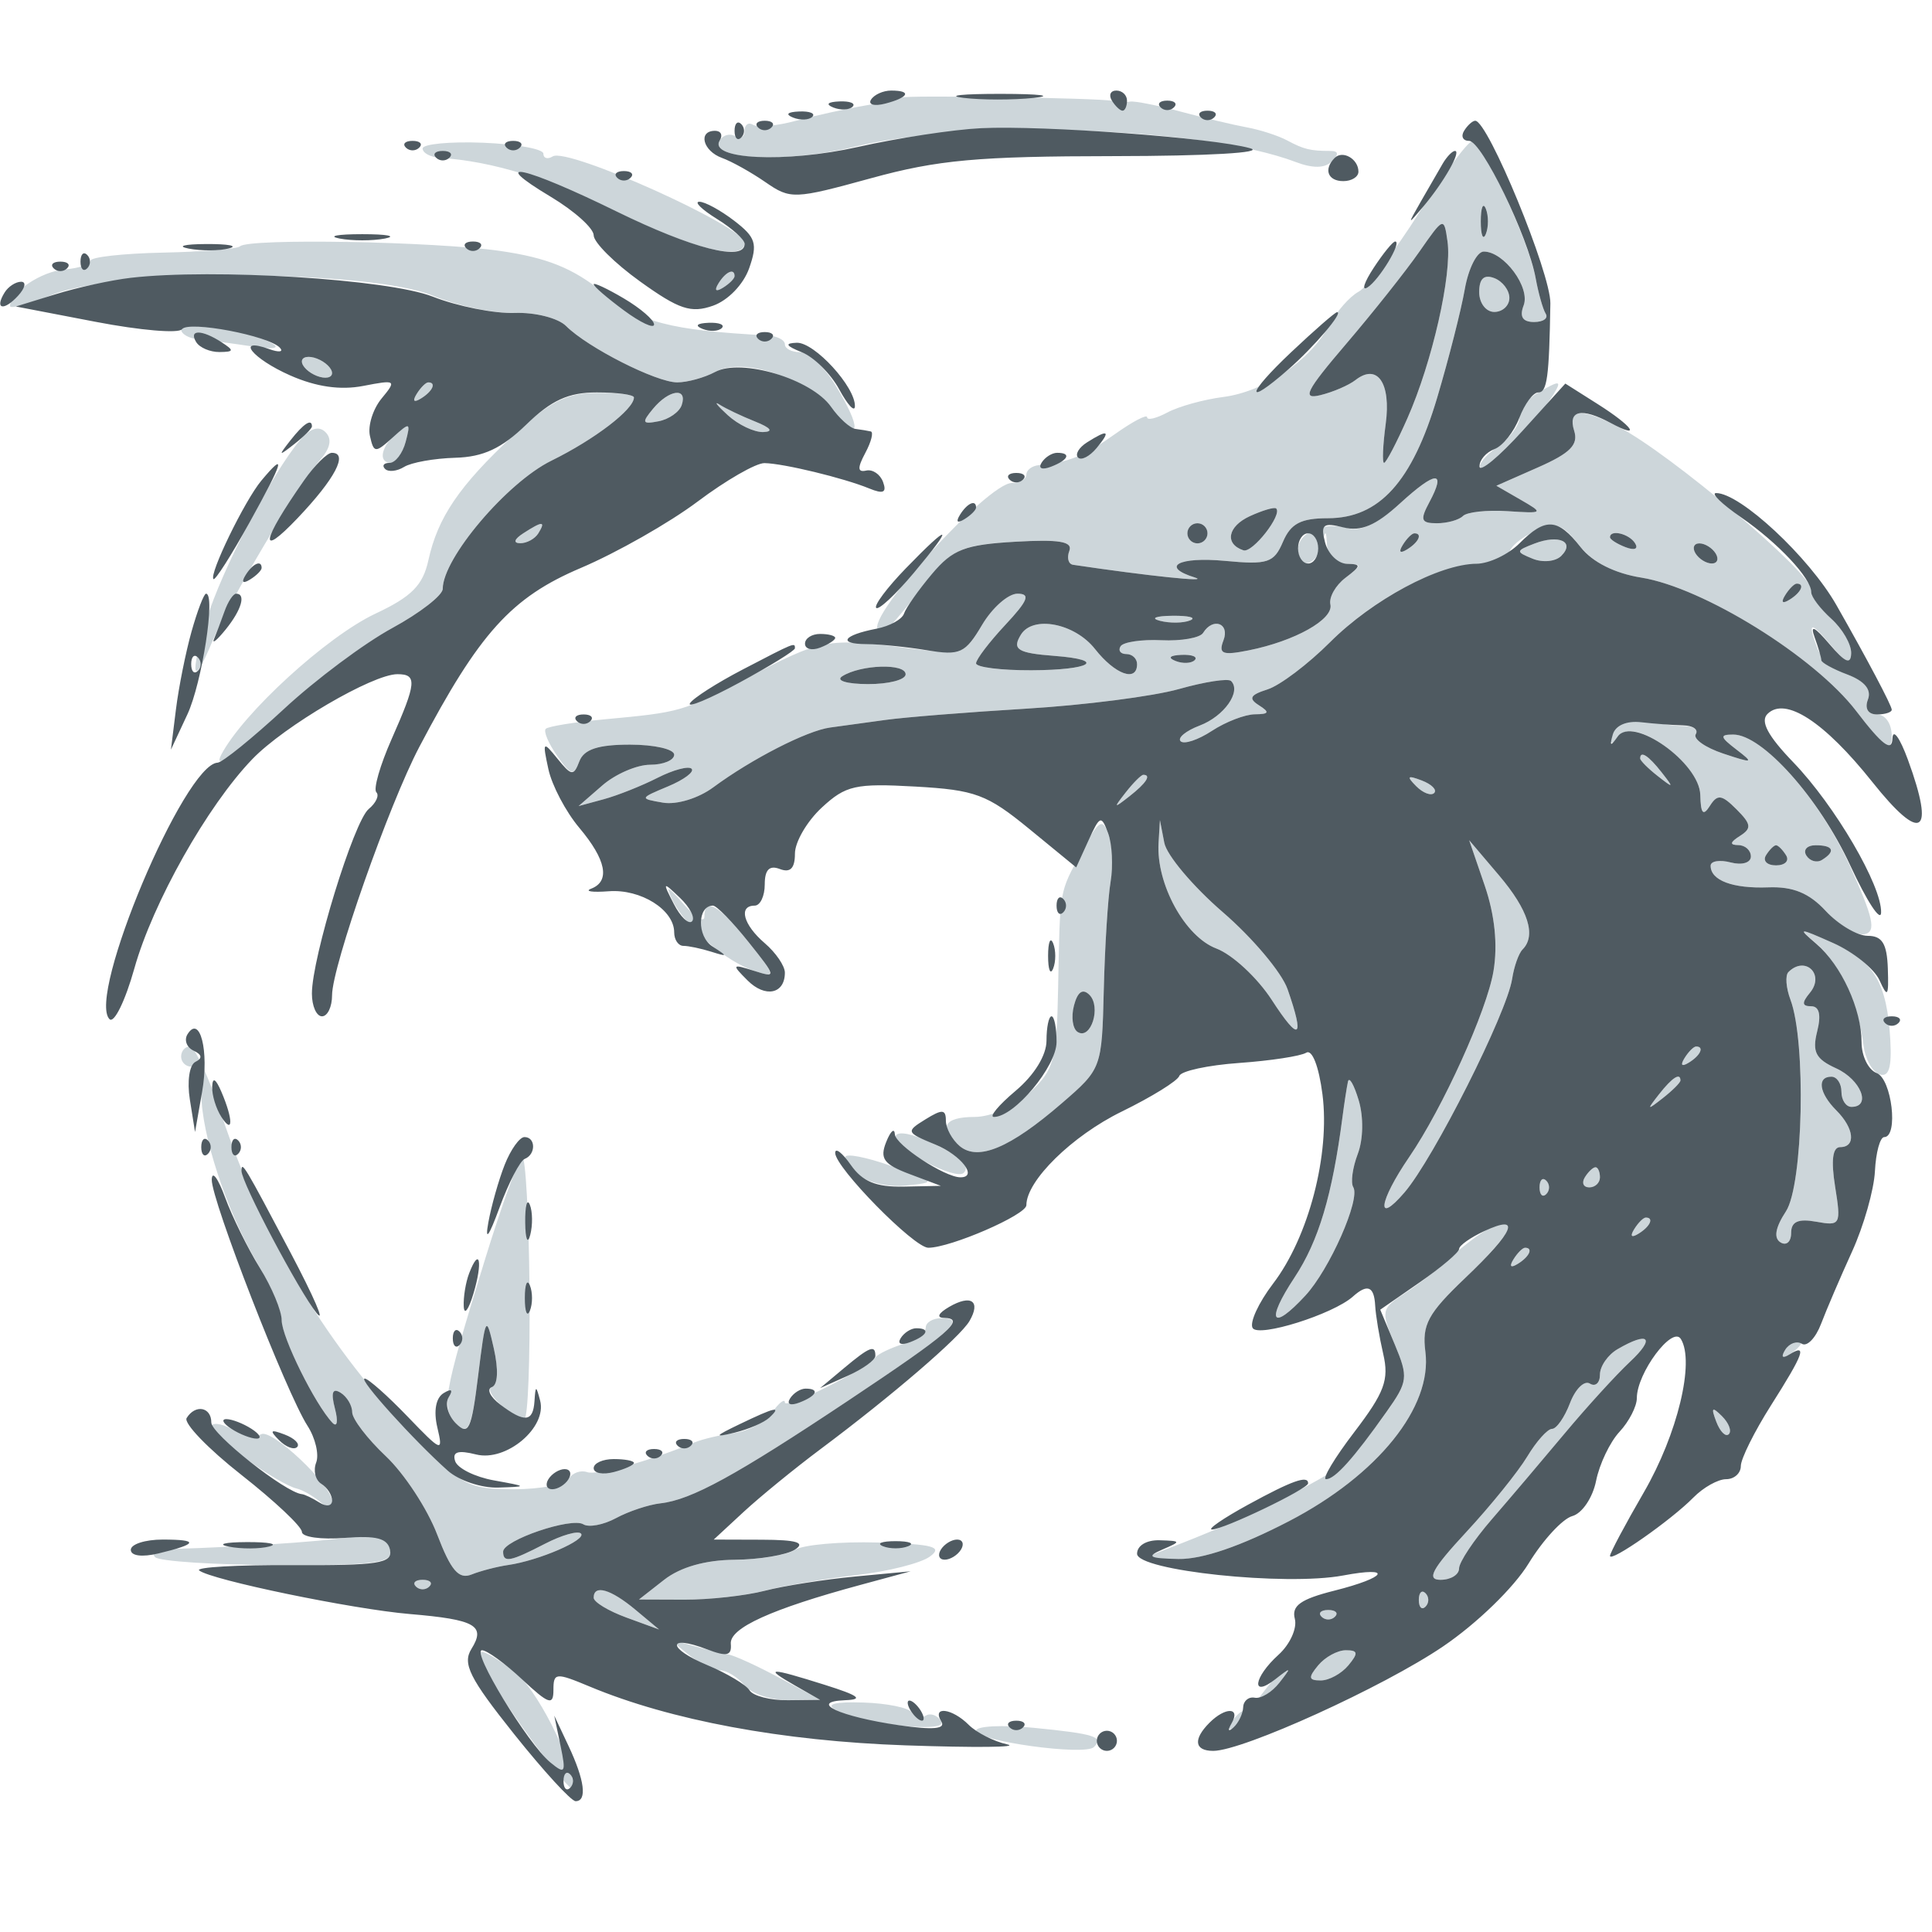 <svg xmlns="http://www.w3.org/2000/svg" width="192" height="192" viewBox="0 0 192 192" version="1.1"><path d="M 89.637 9.697 C 89.528 9.805, 87.878 10.161, 85.970 10.488 C 84.061 10.814, 80.967 11.496, 79.094 12.003 C 77.220 12.510, 75.308 12.690, 74.844 12.403 C 74.380 12.117, 74 12.385, 74 13 C 74 13.615, 73.581 13.859, 73.069 13.543 C 72.557 13.226, 71.870 13.402, 71.541 13.933 C 70.339 15.879, 78.084 16.250, 84.969 14.577 C 96.339 11.813, 119.615 12.622, 128.760 16.099 C 130.474 16.751, 131.670 16.730, 132.363 16.037 C 133.079 15.321, 133.029 15, 132.200 15 C 130.218 15, 129.574 14.842, 127.905 13.949 C 127.027 13.479, 125.227 12.898, 123.905 12.656 C 122.582 12.415, 119.616 11.709, 117.314 11.087 C 115.012 10.466, 112.762 10.020, 112.314 10.097 C 111.866 10.174, 111.050 10.139, 110.500 10.018 C 109.205 9.735, 89.896 9.438, 89.637 9.697 M 42 14.759 C 42 15.206, 42.788 15.624, 43.750 15.688 C 48.983 16.037, 54.335 17.686, 61.452 21.140 C 69.054 24.830, 74 26.006, 74 24.123 C 74 22.535, 56.418 14.624, 54.931 15.542 C 54.419 15.859, 54 15.736, 54 15.270 C 54 14.803, 51.300 14.315, 48 14.184 C 44.700 14.054, 42 14.313, 42 14.759 M 141.050 21.113 C 138.603 24.980, 135.885 28.526, 135.011 28.994 C 134.136 29.462, 132.825 30.958, 132.097 32.318 C 130.211 35.842, 125.655 38.928, 121.565 39.452 C 119.633 39.699, 117.140 40.390, 116.026 40.986 C 114.912 41.582, 114 41.799, 114 41.467 C 114 41.135, 112.552 41.895, 110.782 43.155 C 107.737 45.324, 106.137 45.976, 103.250 46.225 C 102.563 46.285, 102 46.708, 102 47.167 C 102 47.625, 101.347 48, 100.548 48 C 98.162 48, 86.011 61.344, 87.260 62.593 C 87.808 63.141, 88.055 62.894, 92.500 57.338 C 94.738 54.540, 95.704 54.137, 100.890 53.838 C 105.273 53.585, 106.629 53.815, 106.268 54.750 C 106.003 55.437, 106.172 56.057, 106.643 56.128 C 114.103 57.239, 120.371 57.894, 118.750 57.394 C 115.267 56.318, 117.108 55.304, 121.750 55.740 C 125.992 56.139, 126.607 55.936, 127.500 53.843 C 128.274 52.029, 129.282 51.500, 131.962 51.500 C 137.066 51.500, 140.340 47.885, 142.831 39.500 C 143.975 35.650, 145.206 30.813, 145.567 28.750 C 145.927 26.688, 146.778 25, 147.456 25 C 149.465 25, 152.103 28.567, 151.417 30.355 C 150.987 31.476, 151.317 32, 152.452 32 C 153.368 32, 153.890 31.631, 153.611 31.180 C 153.332 30.729, 152.884 29.142, 152.614 27.654 C 151.952 24.004, 147.311 13.990, 146.305 14.042 C 145.862 14.064, 143.498 17.247, 141.050 21.113 M 147.158 22 C 147.158 23.375, 147.385 23.938, 147.662 23.250 C 147.940 22.563, 147.940 21.438, 147.662 20.750 C 147.385 20.063, 147.158 20.625, 147.158 22 M 141.063 25 C 139.723 26.925, 136.450 31.048, 133.790 34.162 C 129.771 38.868, 129.338 39.731, 131.227 39.268 C 132.477 38.962, 134.043 38.287, 134.706 37.769 C 136.883 36.070, 138.255 38.063, 137.709 42.130 C 137.424 44.258, 137.351 46, 137.548 46 C 137.745 46, 138.788 44.007, 139.866 41.571 C 142.335 35.989, 144.314 27.267, 143.853 24 C 143.504 21.529, 143.472 21.540, 141.063 25 M 23.855 24.479 C 23.591 24.742, 20.141 25.024, 16.188 25.105 C 12.235 25.187, 9 25.548, 9 25.908 C 9 26.269, 7.845 26.659, 6.434 26.776 C 4.093 26.970, 1 29.044, 1 30.420 C 1 30.730, 2.912 30.214, 5.250 29.274 C 11.617 26.713, 36.706 26.783, 43 29.379 C 45.475 30.400, 49.147 31.175, 51.161 31.100 C 53.174 31.026, 55.466 31.609, 56.253 32.396 C 58.398 34.540, 65.218 38, 67.301 38 C 68.308 38, 70.024 37.522, 71.115 36.939 C 73.883 35.457, 79.897 37.477, 82.745 40.845 C 85.522 44.129, 85.676 42.622, 83.011 38.250 C 81.921 36.462, 80.348 35, 79.515 35 C 78.682 35, 78 34.646, 78 34.214 C 78 33.782, 77.213 33.386, 76.250 33.335 C 66.516 32.811, 63.657 32.059, 59.885 29.028 C 56.915 26.641, 54.348 25.609, 49.706 24.938 C 43.164 23.992, 24.670 23.663, 23.855 24.479 M 71.405 28.155 C 70.962 28.870, 71.130 29.038, 71.845 28.595 C 72.480 28.203, 73 27.684, 73 27.441 C 73 26.607, 72.117 27.002, 71.405 28.155 M 147 29.031 C 147 30.115, 147.675 31, 148.500 31 C 149.325 31, 150 30.373, 150 29.607 C 150 28.841, 149.325 27.955, 148.500 27.638 C 147.480 27.247, 147 27.692, 147 29.031 M 18 32.740 C 18 33.197, 18.788 33.642, 19.750 33.729 C 20.712 33.815, 23.075 34.125, 25 34.418 C 27.172 34.748, 27.931 34.628, 27 34.103 C 24.718 32.815, 18 31.798, 18 32.740 M 30 35.924 C 30 36.398, 30.675 37.045, 31.500 37.362 C 32.325 37.678, 33 37.549, 33 37.076 C 33 36.602, 32.325 35.955, 31.500 35.638 C 30.675 35.322, 30 35.451, 30 35.924 M 41.405 39.155 C 40.962 39.870, 41.130 40.038, 41.845 39.595 C 42.998 38.883, 43.393 38, 42.559 38 C 42.316 38, 41.797 38.520, 41.405 39.155 M 152.750 39.080 C 151.787 39.641, 151 40.727, 151 41.493 C 151 42.259, 150.015 43.577, 148.810 44.420 C 147.606 45.264, 146.857 46.191, 147.147 46.480 C 147.649 46.982, 152.736 41.877, 154.350 39.250 C 155.265 37.761, 155.054 37.738, 152.750 39.080 M 50.990 43.290 C 45.630 48.293, 43.506 51.419, 42.570 55.684 C 42.024 58.168, 40.910 59.292, 37.321 60.979 C 32.467 63.261, 24.157 70.860, 21.989 75 C 21.169 76.566, 23.141 75.204, 27.268 71.352 C 30.891 67.970, 36.138 63.961, 38.928 62.443 C 41.718 60.924, 44 59.156, 44 58.513 C 44 55.481, 50.385 47.950, 54.792 45.785 C 59.099 43.668, 63 40.681, 63 39.500 C 63 39.225, 61.313 39.018, 59.250 39.040 C 56.254 39.071, 54.594 39.926, 50.990 43.290 M 64.904 40.615 C 63.744 42.013, 63.818 42.181, 65.449 41.865 C 66.486 41.664, 67.522 40.938, 67.750 40.250 C 68.344 38.466, 66.490 38.704, 64.904 40.615 M 72.314 41.250 C 73.363 42.212, 74.959 42.971, 75.861 42.937 C 76.897 42.897, 76.600 42.514, 75.054 41.896 C 73.708 41.359, 72.112 40.600, 71.507 40.210 C 70.901 39.819, 71.264 40.288, 72.314 41.250 M 156.438 42.805 C 156.879 44.196, 156.057 45.031, 152.860 46.442 L 148.708 48.273 151.104 49.656 C 153.438 51.003, 153.405 51.033, 149.804 50.799 C 147.771 50.667, 145.783 50.884, 145.387 51.280 C 144.991 51.676, 143.826 52, 142.798 52 C 141.214 52, 141.099 51.683, 142.046 49.914 C 143.765 46.703, 142.714 46.755, 139.093 50.062 C 137.012 51.963, 135.151 52.865, 134.040 52.513 C 131.688 51.766, 129 52.883, 129 54.607 C 129 56.602, 130.767 56.329, 131.311 54.250 C 131.746 52.583, 131.774 52.583, 131.884 54.250 C 131.948 55.212, 132.787 56.014, 133.750 56.032 C 135.399 56.062, 135.397 56.142, 133.713 57.419 C 132.729 58.165, 132.054 59.358, 132.213 60.071 C 132.541 61.549, 128.688 63.712, 124.088 64.632 C 121.476 65.155, 121.066 64.990, 121.589 63.629 C 122.239 61.936, 120.537 61.322, 119.563 62.897 C 119.258 63.391, 117.395 63.719, 115.422 63.626 C 113.449 63.533, 111.621 63.805, 111.359 64.229 C 111.096 64.653, 111.359 65, 111.941 65 C 112.523 65, 113 65.450, 113 66 C 113 67.821, 110.818 67.038, 108.821 64.500 C 106.807 61.939, 102.655 61.131, 101.459 63.067 C 100.547 64.543, 101.113 64.901, 104.802 65.182 C 110.049 65.582, 108.425 66.589, 102.500 66.611 C 99.475 66.621, 97 66.311, 97 65.921 C 97 65.531, 98.306 63.814, 99.901 62.106 C 102.173 59.674, 102.437 59, 101.117 59 C 100.190 59, 98.618 60.377, 97.623 62.060 C 95.848 65.066, 95.714 65.108, 90.158 64.404 C 82.089 63.381, 81.736 63.449, 74 67.500 C 67.845 70.723, 67.634 70.784, 60.090 71.485 C 57.114 71.761, 54.480 72.186, 54.238 72.429 C 53.995 72.672, 54.501 73.877, 55.363 75.108 C 56.738 77.072, 57.009 77.141, 57.572 75.673 C 58.037 74.460, 59.423 74, 62.607 74 C 65.023 74, 67 74.450, 67 75 C 67 75.550, 65.925 76, 64.611 76 C 63.297 76, 61.159 76.924, 59.861 78.053 L 57.500 80.106 60 79.426 C 61.375 79.052, 63.779 78.095, 65.343 77.300 C 66.907 76.504, 68.431 76.098, 68.732 76.398 C 69.032 76.698, 67.977 77.487, 66.389 78.151 C 63.542 79.340, 63.534 79.363, 65.886 79.766 C 67.241 79.998, 69.402 79.339, 70.886 78.242 C 74.700 75.422, 80.203 72.607, 82.500 72.300 C 83.600 72.153, 86.075 71.813, 88 71.545 C 89.925 71.277, 96.225 70.773, 102 70.425 C 107.775 70.077, 114.598 69.200, 117.163 68.476 C 119.728 67.752, 122.059 67.393, 122.344 67.677 C 123.389 68.723, 121.659 71.179, 119.225 72.105 C 117.849 72.628, 116.996 73.329, 117.330 73.663 C 117.664 73.998, 119.061 73.535, 120.434 72.635 C 121.806 71.736, 123.733 70.993, 124.715 70.985 C 126.123 70.973, 126.208 70.784, 125.118 70.094 C 124.040 69.411, 124.226 69.063, 125.967 68.511 C 127.194 68.121, 129.993 66.007, 132.187 63.813 C 136.617 59.383, 143.050 56.056, 147.250 56.022 C 148.762 56.010, 150 55.540, 150 54.979 C 150 54.417, 151.118 53.448, 152.485 52.825 C 154.658 51.835, 155.219 52.009, 156.953 54.213 C 158.252 55.865, 160.372 56.964, 163.100 57.400 C 169.270 58.387, 180.348 65.266, 184.478 70.675 C 187.311 74.385, 188 74.868, 188 73.144 C 188 71.925, 187.366 71, 186.531 71 C 185.643 71, 185.288 70.413, 185.633 69.514 C 186.002 68.552, 185.334 67.697, 183.738 67.091 C 182.382 66.575, 180.986 65.407, 180.636 64.495 C 179.581 61.746, 179.901 61.660, 181.967 64.139 C 183.461 65.933, 183.941 66.117, 183.967 64.905 C 183.985 64.028, 183.100 62.495, 182 61.500 C 180.900 60.505, 180 59.193, 180 58.586 C 180 56.922, 165.964 45.067, 160.882 42.439 C 157.147 40.508, 155.746 40.623, 156.438 42.805 M 29.832 43.726 C 27.090 46.923, 21.991 56.714, 20.517 61.609 C 18.823 67.240, 19.147 68.480, 21.085 63.782 C 22.700 59.870, 29.605 48.233, 31.800 45.726 C 32.835 44.544, 33.019 43.619, 32.353 42.953 C 31.686 42.286, 30.846 42.544, 29.832 43.726 M 39.200 43.200 C 37.789 44.611, 37.632 46, 38.883 46 C 39.369 46, 40.002 45.100, 40.290 44 C 40.900 41.666, 40.804 41.596, 39.200 43.200 M 124.222 51.290 C 122.003 52.304, 121.667 54.056, 123.570 54.690 C 124.468 54.989, 127.492 51.114, 126.819 50.527 C 126.644 50.374, 125.475 50.717, 124.222 51.290 M 52 53 C 51.099 53.582, 50.975 53.975, 51.691 53.985 C 52.346 53.993, 53.160 53.550, 53.500 53 C 54.267 51.758, 53.921 51.758, 52 53 M 118 53 C 118 53.550, 118.450 54, 119 54 C 119.550 54, 120 53.550, 120 53 C 120 52.450, 119.550 52, 119 52 C 118.450 52, 118 52.450, 118 53 M 139.405 54.155 C 138.962 54.870, 139.130 55.038, 139.845 54.595 C 140.998 53.883, 141.393 53, 140.559 53 C 140.316 53, 139.797 53.520, 139.405 54.155 M 152.500 54.018 C 150.617 54.740, 150.607 54.829, 152.317 55.525 C 153.317 55.933, 154.593 55.807, 155.154 55.246 C 156.560 53.840, 154.929 53.086, 152.500 54.018 M 160 53.393 C 160 53.609, 160.698 54.054, 161.552 54.382 C 162.442 54.723, 162.843 54.555, 162.493 53.989 C 161.906 53.038, 160 52.583, 160 53.393 M 168.500 55 C 168.840 55.550, 169.568 56, 170.118 56 C 170.668 56, 170.840 55.550, 170.500 55 C 170.160 54.450, 169.432 54, 168.882 54 C 168.332 54, 168.160 54.450, 168.500 55 M 177.405 59.155 C 176.962 59.870, 177.130 60.038, 177.845 59.595 C 178.998 58.883, 179.393 58, 178.559 58 C 178.316 58, 177.797 58.520, 177.405 59.155 M 115.269 61.693 C 116.242 61.947, 117.592 61.930, 118.269 61.656 C 118.946 61.382, 118.150 61.175, 116.500 61.195 C 114.850 61.215, 114.296 61.439, 115.269 61.693 M 116.813 65.683 C 117.534 65.972, 118.397 65.936, 118.729 65.604 C 119.061 65.272, 118.471 65.036, 117.417 65.079 C 116.252 65.127, 116.015 65.364, 116.813 65.683 M 83.699 67.207 C 83.025 67.636, 84.142 67.976, 86.250 67.985 C 88.313 67.993, 90 67.555, 90 67.011 C 90 65.899, 85.540 66.037, 83.699 67.207 M 160.725 71.609 C 160.326 72.007, 160.007 72.821, 160.015 73.417 C 160.024 74.021, 160.397 73.922, 160.860 73.193 C 162.213 71.059, 168.900 75.846, 168.973 79 C 169.016 80.866, 169.257 81.142, 169.925 80.088 C 170.676 78.901, 171.098 78.955, 172.571 80.429 C 174.045 81.902, 174.099 82.324, 172.912 83.075 C 171.915 83.707, 171.867 83.974, 172.750 83.985 C 173.438 83.993, 174 84.502, 174 85.117 C 174 85.741, 173.118 86.003, 172 85.710 C 170.900 85.423, 170 85.569, 170 86.035 C 170 87.497, 172.187 88.317, 175.731 88.184 C 178.216 88.090, 179.793 88.752, 181.516 90.612 C 182.819 92.018, 184.534 93.018, 185.327 92.834 C 186.475 92.568, 186.167 91.175, 183.816 86 C 180.785 79.328, 175.157 73, 172.253 73 C 170.876 73, 170.925 73.235, 172.559 74.486 C 174.335 75.846, 174.224 75.880, 171.251 74.889 C 169.464 74.293, 168.237 73.426, 168.523 72.963 C 168.809 72.500, 168.246 72.133, 167.272 72.147 C 166.297 72.161, 164.589 71.883, 163.475 71.528 C 162.361 71.174, 161.123 71.210, 160.725 71.609 M 163 75.378 C 163 75.585, 163.787 76.373, 164.750 77.128 C 166.336 78.371, 166.371 78.336, 165.128 76.750 C 163.821 75.084, 163 74.555, 163 75.378 M 111.872 78.750 C 110.629 80.336, 110.664 80.371, 112.250 79.128 C 113.916 77.821, 114.445 77, 113.622 77 C 113.415 77, 112.627 77.787, 111.872 78.750 M 140.733 78.124 C 141.412 78.808, 142.219 79.115, 142.526 78.807 C 142.834 78.499, 142.279 77.940, 141.293 77.564 C 139.868 77.022, 139.753 77.136, 140.733 78.124 M 107.493 84.643 C 105.231 88.843, 105.351 88.146, 105.152 98.298 C 105.015 105.347, 104.746 106.331, 102.354 108.548 C 100.830 109.960, 98.497 111, 96.854 111 C 93.758 111, 93.202 112.093, 95.378 113.899 C 97.203 115.414, 100.371 114.086, 105.500 109.657 C 109.489 106.213, 109.501 106.181, 109.693 98.352 C 109.800 94.033, 110.103 89.210, 110.368 87.634 C 110.633 86.057, 110.536 83.919, 110.152 82.883 C 109.552 81.261, 109.183 81.505, 107.493 84.643 M 115.136 83.782 C 114.894 87.848, 117.761 93.084, 120.875 94.259 C 122.475 94.863, 124.958 97.167, 126.392 99.379 C 129.148 103.628, 129.683 103.259, 127.955 98.301 C 127.381 96.653, 124.487 93.212, 121.525 90.655 C 118.563 88.098, 115.945 84.992, 115.706 83.753 L 115.272 81.500 115.136 83.782 M 147.548 88 C 148.552 90.932, 148.857 93.894, 148.423 96.500 C 147.766 100.439, 143.382 110.109, 140.036 115 C 137.012 119.419, 136.694 121.859, 139.580 118.500 C 142.474 115.130, 149.756 100.678, 150.276 97.271 C 150.463 96.050, 150.927 94.740, 151.308 94.359 C 152.691 92.975, 151.884 90.426, 148.976 87 L 146.005 83.500 147.548 88 M 175.500 85 C 175.160 85.550, 175.610 86, 176.500 86 C 177.390 86, 177.840 85.550, 177.500 85 C 177.160 84.450, 176.710 84, 176.500 84 C 176.290 84, 175.840 84.450, 175.500 85 M 179.510 85.016 C 179.856 85.575, 180.557 85.774, 181.069 85.457 C 182.456 84.600, 182.198 84, 180.441 84 C 179.584 84, 179.165 84.457, 179.510 85.016 M 66.852 89.500 C 68.109 92.108, 72.190 95.608, 75.019 96.506 C 77.129 97.176, 77.093 97.009, 74.379 93.608 C 71.451 89.938, 70 89.111, 70 91.111 C 70 91.722, 69.075 91.159, 67.944 89.861 C 66.286 87.958, 66.074 87.888, 66.852 89.500 M 180.534 93.792 C 182.710 95.620, 184.721 99.982, 185.203 103.922 C 185.367 105.254, 186.080 106.534, 186.788 106.768 C 187.712 107.072, 188.013 106.105, 187.856 103.346 C 187.532 97.684, 186.260 95.531, 182.167 93.713 C 178.697 92.172, 178.609 92.176, 180.534 93.792 M 177.731 96.603 C 177.399 96.934, 177.491 98.172, 177.935 99.353 C 179.505 103.529, 179.200 117.766, 177.484 120.384 C 176.428 121.995, 176.247 123.034, 176.946 123.466 C 177.526 123.825, 178 123.408, 178 122.539 C 178 121.401, 178.698 121.087, 180.501 121.414 C 182.902 121.850, 182.977 121.710, 182.373 117.934 C 181.954 115.309, 182.120 114, 182.872 114 C 184.463 114, 184.272 112.129, 182.500 110.357 C 180.780 108.637, 180.536 107, 182 107 C 182.550 107, 183 107.675, 183 108.500 C 183 109.325, 183.450 110, 184 110 C 186.008 110, 184.931 107.289, 182.478 106.172 C 180.438 105.242, 180.077 104.543, 180.586 102.511 C 181.004 100.848, 180.801 100, 179.986 100 C 179.070 100, 179.040 99.657, 179.869 98.658 C 181.380 96.837, 179.400 94.933, 177.731 96.603 M 106.728 99.933 C 106.431 101.069, 106.599 102.252, 107.101 102.562 C 108.413 103.374, 109.459 100.059, 108.267 98.867 C 107.602 98.202, 107.087 98.558, 106.728 99.933 M 18 105 C 18 105.550, 18.450 106, 19 106 C 19.550 106, 20.005 107.237, 20.011 108.750 C 20.027 112.742, 22.507 120.302, 25.446 125.318 C 26.851 127.715, 28 130.410, 28 131.307 C 28 132.905, 31.357 139.625, 33.038 141.394 C 33.510 141.890, 33.620 141.264, 33.287 139.988 C 32.869 138.391, 33.039 137.906, 33.842 138.403 C 34.479 138.796, 35 139.667, 35 140.339 C 35 141.010, 36.501 142.976, 38.336 144.707 C 40.171 146.437, 42.470 149.941, 43.444 152.492 C 44.812 156.073, 45.590 156.981, 46.858 156.474 C 47.761 156.113, 49.400 155.687, 50.500 155.529 C 53.550 155.090, 58.347 153.014, 57.732 152.398 C 57.431 152.098, 55.816 152.561, 54.143 153.426 C 50.697 155.208, 50 155.338, 50 154.201 C 50 153.065, 56.789 150.752, 57.974 151.484 C 58.515 151.818, 59.980 151.540, 61.229 150.864 C 62.478 150.189, 64.466 149.529, 65.646 149.397 C 68.699 149.058, 73.105 146.646, 84.295 139.190 C 94.610 132.316, 96.099 131, 93.559 131 C 92.702 131, 92 131.420, 92 131.933 C 92 132.446, 90.987 133.181, 89.750 133.567 C 88.513 133.954, 87.275 134.546, 87 134.885 C 85.998 136.118, 78 140.106, 78 139.373 C 78 138.958, 77.429 139.398, 76.732 140.352 C 76.034 141.306, 74.346 142.233, 72.982 142.411 C 71.617 142.590, 69.825 143.013, 69 143.351 C 64.296 145.282, 59.351 146.649, 58.342 146.297 C 57.705 146.076, 56.890 146.368, 56.533 146.947 C 56.175 147.526, 53.715 148, 51.067 148 C 46.627 148, 45.888 147.625, 41.585 143.189 C 32.526 133.851, 26.267 123.487, 21.994 110.750 C 20.749 107.037, 19.341 104, 18.865 104 C 18.389 104, 18 104.450, 18 105 M 167.405 105.155 C 166.962 105.870, 167.130 106.038, 167.845 105.595 C 168.998 104.883, 169.393 104, 168.559 104 C 168.316 104, 167.797 104.520, 167.405 105.155 M 133.957 107.500 C 133.839 108.050, 133.595 109.625, 133.416 111 C 132.401 118.788, 131.041 123.339, 128.652 126.950 C 125.750 131.336, 126.376 132.381, 129.730 128.750 C 132.139 126.142, 135.220 119.165, 134.486 117.978 C 134.211 117.532, 134.411 116.048, 134.932 114.679 C 135.482 113.231, 135.521 111.001, 135.025 109.345 C 134.556 107.780, 134.075 106.950, 133.957 107.500 M 164.872 108.750 C 163.629 110.336, 163.664 110.371, 165.250 109.128 C 166.213 108.373, 167 107.585, 167 107.378 C 167 106.555, 166.179 107.084, 164.872 108.750 M 89 112.996 C 89 114.204, 94.985 117.349, 95.776 116.557 C 96.539 115.794, 95.189 114.673, 91.750 113.211 C 90.158 112.535, 89 112.444, 89 112.996 M 84 115.001 C 84 116.685, 87.057 118.117, 90.011 117.818 C 93.122 117.503, 93.108 117.484, 88.576 115.874 C 86.059 114.980, 84 114.587, 84 115.001 M 48.115 125.431 C 43.991 138.862, 43.808 139.951, 45.413 141.556 C 46.533 142.676, 46.879 141.879, 47.519 136.698 C 48.254 130.755, 48.318 130.644, 49.074 134 C 49.555 136.131, 49.479 137.637, 48.879 137.851 C 47.953 138.181, 50.780 140.899, 52.121 140.968 C 52.462 140.986, 52.687 135.150, 52.621 128 C 52.554 120.851, 52.234 115.001, 51.909 115 C 51.583 115, 49.876 119.694, 48.115 125.431 M 157.500 117 C 157.160 117.550, 157.359 118, 157.941 118 C 158.523 118, 159 117.550, 159 117 C 159 116.450, 158.802 116, 158.559 116 C 158.316 116, 157.840 116.450, 157.500 117 M 153 118 C 153 118.733, 153.300 119.033, 153.667 118.667 C 154.033 118.300, 154.033 117.700, 153.667 117.333 C 153.300 116.967, 153 117.267, 153 118 M 147.588 122.309 C 146.536 122.964, 144.879 124.257, 143.905 125.183 C 142.931 126.109, 141.014 127.600, 139.645 128.497 C 137.249 130.067, 137.210 130.259, 138.611 133.612 C 139.972 136.870, 139.920 137.306, 137.811 140.298 C 136.570 142.059, 134.867 144.192, 134.027 145.037 C 132.455 146.620, 124.558 150.586, 117.500 153.338 L 113.500 154.897 117.119 154.948 C 119.444 154.982, 123.376 153.628, 128.119 151.162 C 136.923 146.584, 142.362 139.819, 141.652 134.333 C 141.304 131.643, 141.902 130.538, 145.621 126.993 C 150.747 122.108, 151.752 119.715, 147.588 122.309 M 162.405 122.155 C 161.962 122.870, 162.130 123.038, 162.845 122.595 C 163.998 121.883, 164.393 121, 163.559 121 C 163.316 121, 162.797 121.520, 162.405 122.155 M 150.405 125.155 C 149.962 125.870, 150.130 126.038, 150.845 125.595 C 151.998 124.883, 152.393 124, 151.559 124 C 151.316 124, 150.797 124.520, 150.405 125.155 M 160.750 134.080 C 159.787 134.641, 159 135.779, 159 136.609 C 159 137.439, 158.549 137.839, 157.998 137.499 C 157.447 137.158, 156.558 138.032, 156.023 139.440 C 155.488 140.848, 154.685 142, 154.240 142 C 153.795 142, 152.687 143.238, 151.777 144.750 C 150.867 146.262, 148.141 149.637, 145.720 152.250 C 142.304 155.936, 141.731 157, 143.159 157 C 144.172 157, 145 156.492, 145 155.871 C 145 155.250, 146.463 153.053, 148.250 150.989 C 150.037 148.925, 153.300 145.081, 155.500 142.447 C 157.700 139.814, 160.620 136.611, 161.990 135.329 C 164.543 132.941, 163.870 132.263, 160.750 134.080 M 177.405 134.155 C 176.962 134.870, 177.130 135.038, 177.845 134.595 C 178.480 134.203, 179 133.684, 179 133.441 C 179 132.607, 178.117 133.002, 177.405 134.155 M 170.564 141.293 C 170.940 142.279, 171.499 142.834, 171.807 142.526 C 172.115 142.219, 171.808 141.412, 171.124 140.733 C 170.136 139.753, 170.022 139.868, 170.564 141.293 M 21 141.832 C 21 142.736, 27.622 147.490, 29.500 147.934 C 30.050 148.064, 31.063 148.637, 31.750 149.207 C 32.614 149.925, 33 149.922, 33 149.199 C 33 147.607, 26.957 141.909, 25.937 142.539 C 25.444 142.843, 24.132 142.606, 23.021 142.011 C 21.909 141.416, 21 141.336, 21 141.832 M 35.828 152.505 C 35.380 152.954, 25.043 153.730, 16.583 153.950 C 15.529 153.978, 15.004 154.338, 15.417 154.750 C 15.829 155.162, 21.319 155.517, 27.616 155.539 C 37.115 155.571, 39.017 155.329, 38.783 154.121 C 38.480 152.563, 36.729 151.605, 35.828 152.505 M 78.987 154.030 C 78.169 154.546, 75.475 154.986, 73 155.007 C 70.099 155.031, 67.612 155.739, 66 157 L 63.500 158.956 68 158.972 C 70.475 158.981, 74.075 158.580, 76 158.080 C 77.925 157.581, 82.037 156.882, 85.138 156.528 C 88.239 156.174, 91.510 155.348, 92.407 154.692 C 93.735 153.721, 92.781 153.462, 87.255 153.295 C 83.525 153.182, 79.804 153.513, 78.987 154.030 M 41.333 157.667 C 41.700 158.033, 42.300 158.033, 42.667 157.667 C 43.033 157.300, 42.733 157, 42 157 C 41.267 157, 40.967 157.300, 41.333 157.667 M 59 158.781 C 59 159.210, 60.462 160.096, 62.250 160.749 L 65.500 161.937 63.139 159.968 C 60.684 157.922, 59 157.438, 59 158.781 M 141 159 C 141 159.733, 141.300 160.033, 141.667 159.667 C 142.033 159.300, 142.033 158.700, 141.667 158.333 C 141.300 157.967, 141 158.267, 141 159 M 131.333 160.667 C 131.700 161.033, 132.300 161.033, 132.667 160.667 C 133.033 160.300, 132.733 160, 132 160 C 131.267 160, 130.967 160.300, 131.333 160.667 M 68.441 164.448 C 69.509 165.302, 70.916 166, 71.569 166 C 72.221 166, 73.315 166.675, 74 167.500 C 74.685 168.325, 76.652 168.980, 78.372 168.956 L 81.500 168.912 77.500 166.762 C 75.300 165.579, 72.993 164.522, 72.374 164.413 C 71.754 164.303, 70.179 163.917, 68.874 163.555 C 66.581 162.919, 66.566 162.949, 68.441 164.448 M 49.636 168.250 C 52.232 172.396, 57 178.551, 57 177.755 C 57 174.985, 53.223 167.583, 51.002 166.002 C 46.910 163.087, 46.660 163.498, 49.636 168.250 M 131 165.500 C 129.988 166.720, 130.035 167, 131.255 167 C 132.080 167, 133.315 166.325, 134 165.500 C 135.012 164.280, 134.965 164, 133.745 164 C 132.920 164, 131.685 164.675, 131 165.500 M 125.872 167.750 C 124.629 169.336, 124.664 169.371, 126.250 168.128 C 127.213 167.373, 128 166.585, 128 166.378 C 128 165.555, 127.179 166.084, 125.872 167.750 M 83 169.905 C 85.555 171.347, 94.308 172.307, 93.538 171.061 C 93.166 170.459, 92.474 170.207, 92 170.500 C 91.526 170.793, 90.902 170.650, 90.612 170.182 C 90.323 169.714, 88.155 169.270, 85.793 169.195 C 82.992 169.105, 82.021 169.352, 83 169.905 M 122.405 171.155 C 121.962 171.870, 122.130 172.038, 122.845 171.595 C 123.480 171.203, 124 170.684, 124 170.441 C 124 169.607, 123.117 170.002, 122.405 171.155 M 97 172 C 97 173.020, 107.817 174.517, 108.712 173.621 C 109.728 172.605, 108.792 172.305, 102.750 171.710 C 99.588 171.399, 97 171.530, 97 172" stroke="none" fill="#cdd6da" fill-rule="evenodd"/><path d="M 86.558 9.907 C 86.249 10.405, 86.898 10.578, 87.999 10.290 C 90.334 9.679, 90.629 9, 88.559 9 C 87.766 9, 86.866 9.408, 86.558 9.907 M 95.728 9.722 C 97.503 9.943, 100.653 9.946, 102.728 9.730 C 104.802 9.513, 103.350 9.333, 99.500 9.328 C 95.650 9.324, 93.952 9.501, 95.728 9.722 M 110.500 10 C 110.840 10.550, 111.316 11, 111.559 11 C 111.802 11, 112 10.550, 112 10 C 112 9.450, 111.523 9, 110.941 9 C 110.359 9, 110.160 9.450, 110.500 10 M 82.813 10.683 C 83.534 10.972, 84.397 10.936, 84.729 10.604 C 85.061 10.272, 84.471 10.036, 83.417 10.079 C 82.252 10.127, 82.015 10.364, 82.813 10.683 M 115.333 10.667 C 115.700 11.033, 116.300 11.033, 116.667 10.667 C 117.033 10.300, 116.733 10, 116 10 C 115.267 10, 114.967 10.300, 115.333 10.667 M 78.813 11.683 C 79.534 11.972, 80.397 11.936, 80.729 11.604 C 81.061 11.272, 80.471 11.036, 79.417 11.079 C 78.252 11.127, 78.015 11.364, 78.813 11.683 M 119.333 11.667 C 119.700 12.033, 120.300 12.033, 120.667 11.667 C 121.033 11.300, 120.733 11, 120 11 C 119.267 11, 118.967 11.300, 119.333 11.667 M 73 13 C 73 13.733, 73.300 14.033, 73.667 13.667 C 74.033 13.300, 74.033 12.700, 73.667 12.333 C 73.300 11.967, 73 12.267, 73 13 M 75.333 12.667 C 75.700 13.033, 76.300 13.033, 76.667 12.667 C 77.033 12.300, 76.733 12, 76 12 C 75.267 12, 74.967 12.300, 75.333 12.667 M 97.500 12.739 C 94.750 12.871, 89.243 13.710, 85.263 14.603 C 78.058 16.220, 70.354 15.854, 71.531 13.949 C 71.854 13.427, 71.641 13, 71.059 13 C 69.336 13, 69.852 15.009, 71.750 15.694 C 72.713 16.041, 74.658 17.127, 76.074 18.106 C 78.558 19.823, 78.927 19.809, 86.574 17.708 C 93.191 15.889, 97.182 15.527, 110.734 15.515 C 120.032 15.506, 125.800 15.172, 124.234 14.731 C 120.556 13.697, 103.709 12.442, 97.500 12.739 M 145.500 13 C 145.160 13.550, 145.383 14, 145.996 14 C 147.252 14, 151.863 23.515, 152.614 27.654 C 152.884 29.142, 153.332 30.729, 153.611 31.180 C 153.890 31.631, 153.368 32, 152.452 32 C 151.317 32, 150.987 31.476, 151.417 30.355 C 152.103 28.567, 149.465 25, 147.456 25 C 146.778 25, 145.927 26.688, 145.567 28.750 C 145.206 30.813, 143.975 35.650, 142.831 39.500 C 140.340 47.885, 137.066 51.500, 131.962 51.500 C 129.282 51.500, 128.274 52.029, 127.500 53.843 C 126.607 55.936, 125.992 56.139, 121.750 55.740 C 117.108 55.304, 115.267 56.318, 118.750 57.394 C 120.371 57.894, 114.103 57.239, 106.643 56.128 C 106.172 56.057, 106.003 55.438, 106.268 54.750 C 106.629 53.815, 105.273 53.585, 100.890 53.838 C 95.877 54.127, 94.680 54.592, 92.610 57.051 C 91.280 58.632, 90.034 60.397, 89.842 60.973 C 89.650 61.549, 88.421 62.226, 87.111 62.479 C 83.782 63.120, 83.193 63.998, 86.083 64.011 C 87.413 64.017, 90.133 64.292, 92.128 64.622 C 95.408 65.165, 95.932 64.924, 97.593 62.111 C 98.604 60.400, 100.190 59, 101.117 59 C 102.437 59, 102.173 59.674, 99.901 62.106 C 98.306 63.814, 97 65.531, 97 65.921 C 97 66.311, 99.475 66.621, 102.500 66.611 C 108.425 66.589, 110.049 65.582, 104.802 65.182 C 101.113 64.901, 100.547 64.543, 101.459 63.067 C 102.655 61.131, 106.807 61.939, 108.821 64.500 C 110.818 67.038, 113 67.821, 113 66 C 113 65.450, 112.523 65, 111.941 65 C 111.359 65, 111.096 64.653, 111.359 64.229 C 111.621 63.805, 113.449 63.533, 115.422 63.626 C 117.395 63.719, 119.258 63.391, 119.563 62.897 C 120.537 61.322, 122.239 61.936, 121.589 63.629 C 121.066 64.990, 121.476 65.155, 124.088 64.632 C 128.688 63.712, 132.541 61.549, 132.213 60.071 C 132.054 59.358, 132.729 58.165, 133.713 57.419 C 135.287 56.225, 135.305 56.060, 133.867 56.032 C 132.968 56.014, 131.987 55.059, 131.686 53.909 C 131.219 52.121, 131.483 51.904, 133.505 52.412 C 135.252 52.850, 136.722 52.228, 139.129 50.030 C 142.716 46.753, 143.760 46.712, 142.046 49.914 C 141.099 51.683, 141.214 52, 142.798 52 C 143.826 52, 144.991 51.676, 145.387 51.280 C 145.783 50.884, 147.771 50.667, 149.804 50.799 C 153.405 51.033, 153.438 51.003, 151.104 49.656 L 148.708 48.273 152.860 46.442 C 156.057 45.031, 156.879 44.196, 156.438 42.805 C 155.793 40.774, 157.165 40.483, 160.066 42.035 C 163.195 43.710, 162.280 42.374, 158.780 40.158 L 155.560 38.119 151.313 42.809 C 148.978 45.389, 147.052 46.986, 147.033 46.357 C 147.015 45.728, 147.682 44.952, 148.515 44.633 C 149.348 44.313, 150.462 42.915, 150.990 41.526 C 151.518 40.137, 152.364 39, 152.869 39 C 153.751 39, 153.956 37.498, 154.074 30.151 C 154.122 27.186, 147.876 12, 146.608 12 C 146.339 12, 145.840 12.450, 145.500 13 M 40.333 14.667 C 40.700 15.033, 41.300 15.033, 41.667 14.667 C 42.033 14.300, 41.733 14, 41 14 C 40.267 14, 39.967 14.300, 40.333 14.667 M 50.333 14.667 C 50.700 15.033, 51.300 15.033, 51.667 14.667 C 52.033 14.300, 51.733 14, 51 14 C 50.267 14, 49.967 14.300, 50.333 14.667 M 43.333 15.667 C 43.700 16.033, 44.300 16.033, 44.667 15.667 C 45.033 15.300, 44.733 15, 44 15 C 43.267 15, 42.967 15.300, 43.333 15.667 M 132.639 15.694 C 131.513 16.820, 131.954 18, 133.500 18 C 134.325 18, 135 17.577, 135 17.059 C 135 15.798, 133.438 14.895, 132.639 15.694 M 143.381 16.250 C 142.976 16.938, 142.002 18.625, 141.217 20 C 139.846 22.400, 139.856 22.420, 141.468 20.500 C 143.499 18.080, 145.250 15, 144.594 15 C 144.332 15, 143.786 15.563, 143.381 16.250 M 54.750 19.566 C 57.087 20.967, 59 22.687, 59 23.387 C 59 24.088, 61.080 26.155, 63.622 27.980 C 67.485 30.755, 68.674 31.149, 70.855 30.382 C 72.351 29.856, 73.886 28.265, 74.453 26.653 C 75.309 24.220, 75.109 23.586, 72.971 21.943 C 71.612 20.899, 70.050 20.046, 69.500 20.049 C 68.950 20.051, 69.737 20.820, 71.250 21.758 C 72.763 22.696, 74 23.809, 74 24.232 C 74 26.033, 68.850 24.728, 61.243 21 C 52.101 16.519, 48.245 15.667, 54.750 19.566 M 61.333 17.667 C 61.700 18.033, 62.300 18.033, 62.667 17.667 C 63.033 17.300, 62.733 17, 62 17 C 61.267 17, 60.967 17.300, 61.333 17.667 M 147.158 22 C 147.158 23.375, 147.385 23.938, 147.662 23.250 C 147.940 22.563, 147.940 21.438, 147.662 20.750 C 147.385 20.063, 147.158 20.625, 147.158 22 M 141.063 25 C 139.723 26.925, 136.450 31.048, 133.790 34.162 C 129.771 38.868, 129.338 39.731, 131.227 39.268 C 132.477 38.962, 134.043 38.287, 134.706 37.769 C 136.883 36.070, 138.255 38.063, 137.709 42.130 C 137.424 44.258, 137.351 46, 137.548 46 C 137.745 46, 138.788 44.007, 139.866 41.571 C 142.335 35.989, 144.314 27.267, 143.853 24 C 143.504 21.529, 143.472 21.540, 141.063 25 M 33.750 23.706 C 34.987 23.944, 37.013 23.944, 38.250 23.706 C 39.487 23.467, 38.475 23.272, 36 23.272 C 33.525 23.272, 32.513 23.467, 33.750 23.706 M 18.762 24.707 C 20.006 24.946, 21.806 24.937, 22.762 24.687 C 23.718 24.437, 22.700 24.241, 20.500 24.252 C 18.300 24.263, 17.518 24.468, 18.762 24.707 M 46.333 24.667 C 46.700 25.033, 47.300 25.033, 47.667 24.667 C 48.033 24.300, 47.733 24, 47 24 C 46.267 24, 45.967 24.300, 46.333 24.667 M 136.511 26.623 C 135.566 28.066, 135.287 28.941, 135.891 28.567 C 137.045 27.854, 139.374 24, 138.650 24 C 138.419 24, 137.457 25.180, 136.511 26.623 M 8 26 C 8 26.733, 8.300 27.033, 8.667 26.667 C 9.033 26.300, 9.033 25.700, 8.667 25.333 C 8.300 24.967, 8 25.267, 8 26 M 5.333 26.667 C 5.700 27.033, 6.300 27.033, 6.667 26.667 C 7.033 26.300, 6.733 26, 6 26 C 5.267 26, 4.967 26.300, 5.333 26.667 M 13 27.608 C 11.075 27.830, 7.717 28.563, 5.539 29.236 L 1.577 30.460 9.539 31.989 C 13.917 32.831, 17.763 33.158, 18.085 32.717 C 18.725 31.840, 26.745 33.366, 27.828 34.571 C 28.198 34.982, 27.712 35.036, 26.750 34.691 C 23.320 33.460, 25.069 35.646, 28.848 37.313 C 31.419 38.447, 33.825 38.792, 36.098 38.353 C 39.352 37.723, 39.432 37.777, 37.926 39.597 C 37.061 40.644, 36.538 42.321, 36.764 43.325 C 37.149 45.035, 37.293 45.045, 39.018 43.483 C 40.757 41.910, 40.830 41.934, 40.314 43.908 C 40.013 45.059, 39.294 46, 38.717 46 C 38.139 46, 37.937 46.270, 38.267 46.600 C 38.597 46.930, 39.450 46.840, 40.162 46.400 C 40.874 45.960, 43.155 45.552, 45.231 45.493 C 48.034 45.415, 49.853 44.565, 52.300 42.194 C 54.800 39.770, 56.488 39, 59.298 39 C 61.334 39, 63 39.225, 63 39.500 C 63 40.681, 59.099 43.668, 54.792 45.785 C 50.385 47.950, 44 55.481, 44 58.513 C 44 59.156, 41.739 60.913, 38.975 62.417 C 36.211 63.922, 31.373 67.537, 28.225 70.452 C 25.076 73.367, 22.106 75.771, 21.624 75.794 C 18.326 75.949, 8.609 99.009, 10.883 101.283 C 11.336 101.736, 12.446 99.471, 13.350 96.250 C 15.188 89.700, 20.610 80.077, 25.077 75.440 C 28.253 72.142, 37.036 67, 39.493 67 C 41.475 67, 41.400 67.842, 38.916 73.456 C 37.770 76.047, 37.088 78.422, 37.401 78.734 C 37.713 79.047, 37.370 79.797, 36.639 80.401 C 35.168 81.616, 30.992 95.199, 30.997 98.750 C 30.999 99.987, 31.450 101, 32 101 C 32.550 101, 33 100.060, 33 98.910 C 33 96.040, 38.642 79.982, 41.675 74.219 C 47.627 62.910, 50.812 59.380, 57.703 56.451 C 61.291 54.926, 66.526 51.951, 69.337 49.839 C 72.147 47.728, 75.133 46.011, 75.973 46.024 C 77.862 46.053, 83.850 47.503, 86.386 48.544 C 87.785 49.118, 88.141 48.954, 87.761 47.909 C 87.480 47.134, 86.724 46.619, 86.082 46.764 C 85.218 46.960, 85.195 46.505, 85.992 45.014 C 86.585 43.906, 86.830 42.944, 86.535 42.875 C 86.241 42.806, 85.559 42.694, 85.019 42.625 C 84.480 42.556, 83.386 41.568, 82.588 40.429 C 80.655 37.669, 73.676 35.568, 71.072 36.962 C 70.005 37.533, 68.308 38, 67.301 38 C 65.218 38, 58.398 34.540, 56.253 32.396 C 55.466 31.609, 53.174 31.026, 51.161 31.100 C 49.147 31.175, 45.475 30.444, 43 29.477 C 38.554 27.738, 21.220 26.659, 13 27.608 M 71.405 28.155 C 70.962 28.870, 71.130 29.038, 71.845 28.595 C 72.480 28.203, 73 27.684, 73 27.441 C 73 26.607, 72.117 27.002, 71.405 28.155 M 147 29.031 C 147 30.115, 147.675 31, 148.500 31 C 149.325 31, 150 30.373, 150 29.607 C 150 28.841, 149.325 27.955, 148.500 27.638 C 147.480 27.247, 147 27.692, 147 29.031 M 0.459 29.067 C -0.567 30.727, 0.354 30.957, 1.789 29.399 C 2.499 28.630, 2.638 28, 2.098 28 C 1.559 28, 0.821 28.480, 0.459 29.067 M 59 28.255 C 59 28.458, 60.350 29.622, 62 30.842 C 63.650 32.062, 65 32.693, 65 32.246 C 65 31.798, 63.650 30.634, 62 29.659 C 60.350 28.684, 59 28.053, 59 28.255 M 128.289 35.025 C 123.871 39.195, 123.668 40.530, 128.032 36.714 C 130.581 34.485, 133.565 30.979, 132.872 31.025 C 132.668 31.039, 130.605 32.839, 128.289 35.025 M 69.813 32.683 C 70.534 32.972, 71.397 32.936, 71.729 32.604 C 72.061 32.272, 71.471 32.036, 70.417 32.079 C 69.252 32.127, 69.015 32.364, 69.813 32.683 M 19.500 34 C 19.840 34.550, 20.879 34.993, 21.809 34.985 C 23.266 34.971, 23.293 34.835, 22 34 C 20.042 32.734, 18.718 32.734, 19.500 34 M 75.333 33.667 C 75.700 34.033, 76.300 34.033, 76.667 33.667 C 77.033 33.300, 76.733 33, 76 33 C 75.267 33, 74.967 33.300, 75.333 33.667 M 79.689 35.009 C 80.894 35.494, 82.563 37.153, 83.399 38.695 C 84.236 40.238, 84.938 40.998, 84.960 40.385 C 85.029 38.470, 80.937 33.997, 79.177 34.063 C 77.948 34.110, 78.085 34.362, 79.689 35.009 M 30 35.924 C 30 36.398, 30.675 37.045, 31.500 37.362 C 32.325 37.678, 33 37.549, 33 37.076 C 33 36.602, 32.325 35.955, 31.500 35.638 C 30.675 35.322, 30 35.451, 30 35.924 M 41.405 39.155 C 40.962 39.870, 41.130 40.038, 41.845 39.595 C 42.998 38.883, 43.393 38, 42.559 38 C 42.316 38, 41.797 38.520, 41.405 39.155 M 64.904 40.615 C 63.744 42.013, 63.818 42.181, 65.449 41.865 C 66.486 41.664, 67.522 40.938, 67.750 40.250 C 68.344 38.466, 66.490 38.704, 64.904 40.615 M 72.314 41.250 C 73.363 42.212, 74.959 42.971, 75.861 42.937 C 76.897 42.897, 76.600 42.514, 75.054 41.896 C 73.708 41.359, 72.112 40.600, 71.507 40.210 C 70.901 39.819, 71.264 40.288, 72.314 41.250 M 28.872 43.750 C 27.629 45.336, 27.664 45.371, 29.250 44.128 C 30.212 43.373, 31 42.585, 31 42.378 C 31 41.555, 30.179 42.084, 28.872 43.750 M 108.029 43.961 C 107.220 44.473, 106.818 45.152, 107.136 45.470 C 107.455 45.788, 108.284 45.362, 108.980 44.524 C 110.423 42.786, 110.146 42.622, 108.029 43.961 M 30.210 47.750 C 25.966 53.809, 25.657 55.608, 29.567 51.500 C 33.301 47.578, 34.654 45, 32.980 45 C 32.516 45, 31.269 46.237, 30.210 47.750 M 103.507 45.989 C 103.157 46.555, 103.558 46.723, 104.448 46.382 C 106.180 45.717, 106.497 45, 105.059 45 C 104.541 45, 103.843 45.445, 103.507 45.989 M 25.972 47.764 C 24.320 49.742, 20.751 57.084, 21.215 57.548 C 21.380 57.713, 22.992 55.182, 24.797 51.924 C 28.197 45.785, 28.491 44.747, 25.972 47.764 M 100.333 47.667 C 100.700 48.033, 101.300 48.033, 101.667 47.667 C 102.033 47.300, 101.733 47, 101 47 C 100.267 47, 99.967 47.300, 100.333 47.667 M 173.018 51.405 C 176.705 53.952, 180 57.468, 180 58.856 C 180 59.315, 180.900 60.505, 182 61.500 C 183.100 62.495, 183.985 64.028, 183.967 64.905 C 183.942 66.095, 183.391 65.865, 181.801 64 C 180.311 62.254, 179.869 62.052, 180.334 63.332 C 180.700 64.339, 181 65.363, 181 65.607 C 181 65.850, 182.171 66.495, 183.602 67.039 C 185.306 67.687, 186.007 68.540, 185.633 69.514 C 185.288 70.413, 185.643 71, 186.531 71 C 187.339 71, 188 70.789, 188 70.531 C 188 70.119, 185.533 65.456, 182.500 60.133 C 179.781 55.363, 172.949 49, 170.545 49 C 169.990 49, 171.103 50.082, 173.018 51.405 M 95.405 51.155 C 94.962 51.870, 95.130 52.038, 95.845 51.595 C 96.480 51.203, 97 50.684, 97 50.441 C 97 49.607, 96.117 50.002, 95.405 51.155 M 124.222 51.290 C 122.003 52.304, 121.667 54.056, 123.570 54.690 C 124.468 54.989, 127.492 51.114, 126.819 50.527 C 126.644 50.374, 125.475 50.717, 124.222 51.290 M 52 53 C 51.099 53.582, 50.975 53.975, 51.691 53.985 C 52.346 53.993, 53.160 53.550, 53.500 53 C 54.267 51.758, 53.921 51.758, 52 53 M 118 53 C 118 53.550, 118.450 54, 119 54 C 119.550 54, 120 53.550, 120 53 C 120 52.450, 119.550 52, 119 52 C 118.450 52, 118 52.450, 118 53 M 151 54 C 149.900 55.100, 147.988 56.010, 146.750 56.022 C 143.009 56.058, 136.413 59.587, 132.187 63.813 C 129.993 66.007, 127.194 68.121, 125.967 68.511 C 124.226 69.063, 124.040 69.411, 125.118 70.094 C 126.208 70.784, 126.123 70.973, 124.715 70.985 C 123.733 70.993, 121.806 71.736, 120.434 72.635 C 119.061 73.535, 117.664 73.998, 117.330 73.663 C 116.996 73.329, 117.849 72.628, 119.225 72.105 C 121.659 71.179, 123.389 68.723, 122.344 67.677 C 122.059 67.393, 119.728 67.752, 117.163 68.476 C 114.598 69.200, 107.775 70.077, 102 70.425 C 96.225 70.773, 89.925 71.277, 88 71.545 C 86.075 71.813, 83.600 72.153, 82.500 72.300 C 80.203 72.607, 74.700 75.422, 70.886 78.242 C 69.402 79.339, 67.241 79.998, 65.886 79.766 C 63.534 79.363, 63.542 79.340, 66.389 78.151 C 67.977 77.487, 69.032 76.698, 68.732 76.398 C 68.431 76.098, 66.907 76.504, 65.343 77.300 C 63.779 78.095, 61.375 79.052, 60 79.426 L 57.500 80.106 59.861 78.053 C 61.159 76.924, 63.297 76, 64.611 76 C 65.925 76, 67 75.550, 67 75 C 67 74.450, 65.023 74, 62.607 74 C 59.443 74, 58.036 74.463, 57.579 75.653 C 57.007 77.146, 56.795 77.122, 55.404 75.403 C 53.951 73.607, 53.899 73.665, 54.497 76.433 C 54.845 78.046, 56.226 80.668, 57.565 82.260 C 60.249 85.449, 60.665 87.577, 58.750 88.316 C 58.063 88.582, 58.850 88.697, 60.500 88.572 C 63.682 88.332, 67 90.415, 67 92.655 C 67 93.395, 67.413 94, 67.918 94 C 68.423 94, 69.661 94.259, 70.668 94.576 C 72.344 95.102, 72.355 95.057, 70.792 94.049 C 69.245 93.052, 69.295 90, 70.857 90 C 71.211 90, 72.796 91.624, 74.379 93.608 C 77.175 97.113, 77.191 97.195, 74.926 96.476 C 72.733 95.780, 72.695 95.838, 74.289 97.432 C 76.047 99.190, 78 98.786, 78 96.663 C 78 95.993, 77.100 94.674, 76 93.732 C 73.865 91.904, 73.355 90, 75 90 C 75.550 90, 76 89.052, 76 87.893 C 76 86.431, 76.459 85.962, 77.500 86.362 C 78.540 86.761, 79 86.293, 79 84.833 C 79 83.676, 80.198 81.619, 81.663 80.261 C 84.051 78.048, 85.015 77.832, 90.966 78.168 C 96.917 78.504, 98.090 78.940, 102.279 82.372 L 106.951 86.201 108.173 83.519 C 109.304 81.038, 109.450 80.984, 110.122 82.802 C 110.522 83.883, 110.633 86.057, 110.368 87.634 C 110.103 89.210, 109.800 94.033, 109.693 98.352 C 109.501 106.181, 109.489 106.213, 105.500 109.657 C 100.371 114.086, 97.203 115.414, 95.378 113.899 C 94.620 113.270, 94 112.131, 94 111.369 C 94 110.230, 93.638 110.207, 91.966 111.242 C 90.002 112.457, 90.037 112.543, 92.966 113.753 C 95.539 114.815, 97.210 117, 95.450 117 C 93.894 117, 88.991 113.785, 88.930 112.724 C 88.891 112.051, 88.502 112.400, 88.065 113.500 C 87.412 115.144, 87.826 115.709, 90.385 116.674 L 93.500 117.848 89.807 117.924 C 87.069 117.980, 85.710 117.425, 84.557 115.777 C 83.701 114.555, 83 114.014, 83 114.576 C 83 116.023, 90.833 124, 92.254 124 C 94.469 124, 102 120.730, 102 119.769 C 102 117.339, 106.538 112.884, 111.471 110.470 C 114.454 109.011, 117.031 107.416, 117.197 106.926 C 117.364 106.436, 120.045 105.855, 123.156 105.635 C 126.268 105.414, 129.263 104.956, 129.813 104.616 C 130.399 104.254, 131.065 105.964, 131.424 108.749 C 132.194 114.722, 130.055 122.928, 126.520 127.562 C 125.073 129.460, 124.159 131.448, 124.488 131.980 C 125.080 132.939, 132.477 130.614, 134.450 128.850 C 135.899 127.554, 136.562 127.824, 136.664 129.750 C 136.715 130.713, 137.076 132.877, 137.465 134.560 C 138.059 137.121, 137.591 138.382, 134.594 142.310 C 132.624 144.889, 131.360 147, 131.784 147 C 132.660 147, 134.504 144.945, 137.798 140.298 C 139.918 137.307, 139.972 136.869, 138.617 133.626 L 137.167 130.156 141.084 127.442 C 143.238 125.949, 145.004 124.452, 145.008 124.114 C 145.012 123.776, 146.137 122.980, 147.508 122.344 C 151.220 120.622, 150.536 122.309, 145.621 126.993 C 141.902 130.538, 141.304 131.643, 141.652 134.333 C 142.362 139.819, 136.923 146.584, 128.119 151.162 C 123.321 153.657, 119.472 154.975, 117.119 154.930 C 114.185 154.873, 113.879 154.697, 115.500 154 C 117.408 153.180, 117.397 153.137, 115.250 153.070 C 113.947 153.030, 113 153.594, 113 154.410 C 113 156.086, 127.758 157.643, 133.474 156.571 C 138.491 155.630, 137.848 156.758, 132.617 158.075 C 129.253 158.922, 128.337 159.574, 128.679 160.879 C 128.923 161.814, 128.195 163.418, 127.062 164.444 C 124.559 166.709, 124.291 168.801, 126.750 166.872 C 128.329 165.634, 128.368 165.668, 127.154 167.218 C 126.414 168.163, 125.309 168.838, 124.700 168.718 C 124.090 168.598, 123.570 169.025, 123.545 169.667 C 123.520 170.308, 123.090 171.208, 122.590 171.667 C 122.061 172.151, 121.981 171.976, 122.399 171.250 C 123.316 169.656, 121.779 169.621, 120.200 171.200 C 118.547 172.853, 118.698 174, 120.570 174 C 123.506 174, 137.479 167.650, 143.412 163.619 C 146.776 161.334, 150.439 157.781, 151.912 155.374 C 153.335 153.048, 155.290 150.929, 156.257 150.665 C 157.230 150.398, 158.283 148.837, 158.618 147.161 C 158.950 145.499, 159.997 143.307, 160.944 142.290 C 161.892 141.273, 162.667 139.766, 162.667 138.940 C 162.667 136.455, 166.202 131.709, 167.042 133.068 C 168.445 135.337, 166.707 142.535, 163.364 148.304 C 161.514 151.496, 160 154.339, 160 154.622 C 160 155.325, 166.083 151.069, 168.289 148.822 C 169.273 147.820, 170.735 147, 171.539 147 C 172.343 147, 173 146.413, 173 145.696 C 173 144.978, 174.350 142.263, 176 139.661 C 179.251 134.535, 179.631 133.492, 177.845 134.595 C 177.124 135.041, 176.963 134.869, 177.415 134.138 C 177.813 133.494, 178.558 133.227, 179.071 133.544 C 179.584 133.861, 180.442 132.967, 180.978 131.557 C 181.514 130.147, 182.899 126.916, 184.056 124.377 C 185.213 121.838, 186.236 118.242, 186.329 116.385 C 186.423 114.528, 186.838 113.007, 187.250 113.004 C 188.686 112.996, 188.005 107.216, 186.500 106.638 C 185.675 106.322, 185 104.945, 185 103.578 C 185 100.297, 182.984 95.913, 180.500 93.792 C 178.608 92.177, 178.699 92.173, 182.175 93.717 C 184.196 94.614, 186.271 96.283, 186.786 97.424 C 187.590 99.208, 187.706 99.044, 187.611 96.252 C 187.526 93.777, 187.051 93.004, 185.615 93.002 C 184.578 93.001, 182.698 91.887, 181.438 90.528 C 179.790 88.750, 178.188 88.091, 175.731 88.184 C 172.187 88.317, 170 87.497, 170 86.035 C 170 85.569, 170.900 85.423, 172 85.710 C 173.118 86.003, 174 85.741, 174 85.117 C 174 84.502, 173.438 83.993, 172.750 83.985 C 171.867 83.974, 171.915 83.707, 172.912 83.075 C 174.099 82.324, 174.045 81.902, 172.571 80.429 C 171.098 78.955, 170.676 78.901, 169.925 80.088 C 169.257 81.142, 169.016 80.866, 168.973 79 C 168.899 75.802, 162.247 71.093, 160.768 73.193 C 160.053 74.209, 159.943 74.166, 160.275 73 C 160.534 72.090, 161.646 71.608, 163.101 71.776 C 164.421 71.927, 166.297 72.067, 167.272 72.086 C 168.246 72.105, 168.809 72.500, 168.523 72.963 C 168.237 73.426, 169.464 74.293, 171.251 74.889 C 174.224 75.880, 174.335 75.846, 172.559 74.486 C 170.925 73.235, 170.876 73, 172.253 73 C 175.137 73, 180.774 79.306, 183.873 86 C 185.529 89.575, 186.910 91.687, 186.942 90.692 C 187.027 88.041, 182.363 80.060, 178.210 75.751 C 175.688 73.135, 174.914 71.686, 175.646 70.954 C 177.408 69.192, 181.293 71.713, 186.075 77.720 C 190.957 83.852, 192.345 82.978, 189.606 75.500 C 188.800 73.300, 188.109 72.352, 188.070 73.394 C 188.019 74.780, 187.056 74.051, 184.478 70.675 C 180.348 65.266, 169.270 58.387, 163.100 57.400 C 160.466 56.979, 158.252 55.864, 157.074 54.367 C 154.802 51.478, 153.595 51.405, 151 54 M 90.015 56.485 C 88.157 58.402, 86.835 60.169, 87.078 60.412 C 87.321 60.654, 89.003 59.086, 90.816 56.927 C 94.899 52.064, 94.508 51.849, 90.015 56.485 M 129 54.500 C 129 55.325, 129.450 56, 130 56 C 130.550 56, 131 55.325, 131 54.500 C 131 53.675, 130.550 53, 130 53 C 129.450 53, 129 53.675, 129 54.500 M 139.405 54.155 C 138.962 54.870, 139.130 55.038, 139.845 54.595 C 140.998 53.883, 141.393 53, 140.559 53 C 140.316 53, 139.797 53.520, 139.405 54.155 M 152.500 54.018 C 150.617 54.740, 150.607 54.829, 152.317 55.525 C 153.317 55.933, 154.593 55.807, 155.154 55.246 C 156.560 53.840, 154.929 53.086, 152.500 54.018 M 160 53.393 C 160 53.609, 160.698 54.054, 161.552 54.382 C 162.442 54.723, 162.843 54.555, 162.493 53.989 C 161.906 53.038, 160 52.583, 160 53.393 M 168.500 55 C 168.840 55.550, 169.568 56, 170.118 56 C 170.668 56, 170.840 55.550, 170.500 55 C 170.160 54.450, 169.432 54, 168.882 54 C 168.332 54, 168.160 54.450, 168.500 55 M 24.405 57.155 C 23.962 57.870, 24.130 58.038, 24.845 57.595 C 25.480 57.203, 26 56.684, 26 56.441 C 26 55.607, 25.117 56.002, 24.405 57.155 M 177.405 59.155 C 176.962 59.870, 177.130 60.038, 177.845 59.595 C 178.998 58.883, 179.393 58, 178.559 58 C 178.316 58, 177.797 58.520, 177.405 59.155 M 19.038 62.750 C 18.458 64.813, 17.758 68.300, 17.485 70.500 L 16.987 74.500 18.620 71 C 20.076 67.877, 21.449 59, 20.476 59 C 20.266 59, 19.619 60.688, 19.038 62.750 M 22.314 60.750 C 21.972 61.712, 21.503 62.950, 21.272 63.500 C 21.041 64.050, 21.560 63.626, 22.426 62.559 C 23.998 60.620, 24.473 59, 23.469 59 C 23.176 59, 22.657 59.788, 22.314 60.750 M 115.269 61.693 C 116.242 61.947, 117.592 61.930, 118.269 61.656 C 118.946 61.382, 118.150 61.175, 116.500 61.195 C 114.850 61.215, 114.296 61.439, 115.269 61.693 M 80 63.969 C 80 64.501, 80.675 64.678, 81.500 64.362 C 82.325 64.045, 83 63.609, 83 63.393 C 83 63.177, 82.325 63, 81.500 63 C 80.675 63, 80 63.436, 80 63.969 M 73.819 66.531 C 71.244 67.871, 68.882 69.382, 68.569 69.888 C 68.257 70.393, 70.476 69.467, 73.501 67.828 C 76.525 66.190, 79 64.659, 79 64.425 C 79 63.830, 79.025 63.820, 73.819 66.531 M 19 66 C 19 66.733, 19.300 67.033, 19.667 66.667 C 20.033 66.300, 20.033 65.700, 19.667 65.333 C 19.300 64.967, 19 65.267, 19 66 M 116.813 65.683 C 117.534 65.972, 118.397 65.936, 118.729 65.604 C 119.061 65.272, 118.471 65.036, 117.417 65.079 C 116.252 65.127, 116.015 65.364, 116.813 65.683 M 83.699 67.207 C 83.025 67.636, 84.142 67.976, 86.250 67.985 C 88.313 67.993, 90 67.555, 90 67.011 C 90 65.899, 85.540 66.037, 83.699 67.207 M 57.333 71.667 C 57.700 72.033, 58.300 72.033, 58.667 71.667 C 59.033 71.300, 58.733 71, 58 71 C 57.267 71, 56.967 71.300, 57.333 71.667 M 163 75.378 C 163 75.585, 163.787 76.373, 164.750 77.128 C 166.336 78.371, 166.371 78.336, 165.128 76.750 C 163.821 75.084, 163 74.555, 163 75.378 M 111.872 78.750 C 110.629 80.336, 110.664 80.371, 112.250 79.128 C 113.916 77.821, 114.445 77, 113.622 77 C 113.415 77, 112.627 77.787, 111.872 78.750 M 140.733 78.124 C 141.412 78.808, 142.219 79.115, 142.526 78.807 C 142.834 78.499, 142.279 77.940, 141.293 77.564 C 139.868 77.022, 139.753 77.136, 140.733 78.124 M 115.136 83.782 C 114.894 87.848, 117.761 93.084, 120.875 94.259 C 122.475 94.863, 124.958 97.167, 126.392 99.379 C 129.148 103.628, 129.683 103.259, 127.955 98.301 C 127.381 96.653, 124.487 93.212, 121.525 90.655 C 118.563 88.098, 115.945 84.992, 115.706 83.753 L 115.272 81.500 115.136 83.782 M 147.548 88 C 148.552 90.932, 148.857 93.894, 148.423 96.500 C 147.766 100.439, 143.382 110.109, 140.036 115 C 137.012 119.419, 136.694 121.859, 139.580 118.500 C 142.474 115.130, 149.756 100.678, 150.276 97.271 C 150.463 96.050, 150.927 94.740, 151.308 94.359 C 152.691 92.975, 151.884 90.426, 148.976 87 L 146.005 83.500 147.548 88 M 175.500 85 C 175.160 85.550, 175.610 86, 176.500 86 C 177.390 86, 177.840 85.550, 177.500 85 C 177.160 84.450, 176.710 84, 176.500 84 C 176.290 84, 175.840 84.450, 175.500 85 M 179.510 85.016 C 179.856 85.575, 180.557 85.774, 181.069 85.457 C 182.456 84.600, 182.198 84, 180.441 84 C 179.584 84, 179.165 84.457, 179.510 85.016 M 66.964 89.836 C 67.623 91.120, 68.436 91.897, 68.771 91.562 C 69.107 91.227, 68.568 90.176, 67.574 89.226 C 65.846 87.576, 65.819 87.603, 66.964 89.836 M 105 90 C 105 90.733, 105.300 91.033, 105.667 90.667 C 106.033 90.300, 106.033 89.700, 105.667 89.333 C 105.300 88.967, 105 89.267, 105 90 M 104.158 95 C 104.158 96.375, 104.385 96.938, 104.662 96.250 C 104.940 95.563, 104.940 94.438, 104.662 93.750 C 104.385 93.063, 104.158 93.625, 104.158 95 M 177.731 96.603 C 177.399 96.934, 177.491 98.172, 177.935 99.353 C 179.505 103.529, 179.200 117.766, 177.484 120.384 C 176.428 121.995, 176.247 123.034, 176.946 123.466 C 177.526 123.825, 178 123.408, 178 122.539 C 178 121.401, 178.698 121.087, 180.501 121.414 C 182.902 121.850, 182.977 121.710, 182.373 117.934 C 181.954 115.309, 182.120 114, 182.872 114 C 184.463 114, 184.272 112.129, 182.500 110.357 C 180.780 108.637, 180.536 107, 182 107 C 182.550 107, 183 107.675, 183 108.500 C 183 109.325, 183.450 110, 184 110 C 186.008 110, 184.931 107.289, 182.478 106.172 C 180.438 105.242, 180.077 104.543, 180.586 102.511 C 181.004 100.848, 180.801 100, 179.986 100 C 179.070 100, 179.040 99.657, 179.869 98.658 C 181.380 96.837, 179.400 94.933, 177.731 96.603 M 106.728 99.933 C 106.431 101.069, 106.599 102.252, 107.101 102.562 C 108.413 103.374, 109.459 100.059, 108.267 98.867 C 107.602 98.202, 107.087 98.558, 106.728 99.933 M 104 103.411 C 104 104.876, 102.792 106.838, 100.923 108.411 C 99.231 109.835, 98.265 111, 98.777 111 C 100.809 111, 105 105.981, 105 103.548 C 105 102.146, 104.775 101, 104.500 101 C 104.225 101, 104 102.085, 104 103.411 M 187.333 101.667 C 187.700 102.033, 188.300 102.033, 188.667 101.667 C 189.033 101.300, 188.733 101, 188 101 C 187.267 101, 186.967 101.300, 187.333 101.667 M 18.632 102.786 C 18.278 103.360, 18.553 104.093, 19.244 104.415 C 20.078 104.803, 20.139 105.176, 19.427 105.524 C 18.822 105.820, 18.578 107.456, 18.868 109.274 L 19.383 112.500 20.086 108.500 C 20.799 104.449, 19.867 100.788, 18.632 102.786 M 167.405 105.155 C 166.962 105.870, 167.130 106.038, 167.845 105.595 C 168.998 104.883, 169.393 104, 168.559 104 C 168.316 104, 167.797 104.520, 167.405 105.155 M 21.086 108 C 21.055 108.825, 21.467 110.175, 22 111 C 23.181 112.828, 23.181 111.249, 22 108.500 C 21.433 107.181, 21.122 107.011, 21.086 108 M 133.957 107.500 C 133.839 108.050, 133.595 109.625, 133.416 111 C 132.401 118.788, 131.041 123.339, 128.652 126.950 C 125.750 131.336, 126.376 132.381, 129.730 128.750 C 132.139 126.142, 135.220 119.165, 134.486 117.978 C 134.211 117.532, 134.411 116.048, 134.932 114.679 C 135.482 113.231, 135.521 111.001, 135.025 109.345 C 134.556 107.780, 134.075 106.950, 133.957 107.500 M 164.872 108.750 C 163.629 110.336, 163.664 110.371, 165.250 109.128 C 166.213 108.373, 167 107.585, 167 107.378 C 167 106.555, 166.179 107.084, 164.872 108.750 M 20 114 C 20 114.733, 20.300 115.033, 20.667 114.667 C 21.033 114.300, 21.033 113.700, 20.667 113.333 C 20.300 112.967, 20 113.267, 20 114 M 23 114 C 23 114.733, 23.300 115.033, 23.667 114.667 C 24.033 114.300, 24.033 113.700, 23.667 113.333 C 23.300 112.967, 23 113.267, 23 114 M 50.156 115.750 C 49.558 117.263, 48.826 119.850, 48.528 121.500 C 48.179 123.437, 48.575 122.906, 49.644 120 C 50.555 117.525, 51.682 115.350, 52.150 115.167 C 53.270 114.727, 53.247 113, 52.121 113 C 51.638 113, 50.754 114.237, 50.156 115.750 M 21.044 117.230 C 20.993 119.236, 28.465 138.445, 30.561 141.698 C 31.340 142.906, 31.727 144.548, 31.421 145.346 C 31.114 146.145, 31.344 147.095, 31.932 147.458 C 32.519 147.821, 33 148.568, 33 149.118 C 33 149.675, 32.446 149.766, 31.750 149.324 C 31.063 148.888, 30.275 148.511, 30 148.486 C 28.379 148.343, 21 142.506, 21 141.367 C 21 139.816, 19.409 139.529, 18.547 140.924 C 18.233 141.432, 20.681 143.974, 23.988 146.572 C 27.295 149.170, 30 151.717, 30 152.234 C 30 152.750, 31.903 153.021, 34.228 152.836 C 37.427 152.582, 38.531 152.876, 38.762 154.046 C 39.022 155.360, 37.571 155.583, 29.078 155.539 C 23.583 155.511, 19.405 155.749, 19.794 156.068 C 20.928 157.001, 35.028 159.920, 40.716 160.400 C 47.241 160.951, 48.299 161.548, 46.854 163.862 C 45.937 165.331, 46.652 166.763, 51.077 172.315 C 54.008 175.992, 56.764 179, 57.203 179 C 58.371 179, 58.102 176.909, 56.496 173.500 L 55.082 170.500 55.707 173.500 C 56.268 176.196, 56.165 176.363, 54.687 175.145 C 52.462 173.312, 46.794 164, 47.903 164 C 48.390 164, 50.186 165.306, 51.894 166.901 C 54.537 169.370, 55 169.527, 55 167.952 C 55 166.215, 55.221 166.194, 58.609 167.610 C 66.625 170.959, 77.740 173.028, 90 173.452 C 96.875 173.690, 101.414 173.645, 100.088 173.352 C 98.761 173.058, 97.041 172.184, 96.266 171.409 C 94.615 169.758, 92.579 169.509, 93.548 171.077 C 94.010 171.825, 92.729 171.940, 89.357 171.453 C 83.446 170.599, 80.242 169.110, 84 168.964 C 85.862 168.891, 85.352 168.505, 82 167.448 C 76.393 165.682, 75.836 165.691, 79 167.500 L 81.500 168.929 78.309 168.965 C 76.554 168.984, 74.836 168.543, 74.491 167.985 C 74.146 167.427, 72.250 166.296, 70.278 165.472 C 66.295 163.808, 66.259 162.388, 70.238 163.900 C 72.246 164.664, 72.728 164.554, 72.627 163.358 C 72.494 161.792, 76.644 159.907, 85.500 157.509 L 90.500 156.154 85 156.671 C 81.975 156.955, 77.925 157.593, 76 158.088 C 74.075 158.584, 70.475 158.981, 68 158.972 L 63.500 158.956 66 157 C 67.612 155.739, 70.099 155.031, 73 155.007 C 75.475 154.986, 78.175 154.533, 79 154 C 80.084 153.299, 79.173 153.026, 75.716 153.015 L 70.931 153 73.902 150.250 C 75.537 148.738, 78.982 145.925, 81.559 144 C 88.648 138.704, 95.400 132.898, 96.342 131.289 C 97.505 129.300, 96.513 128.606, 94.325 129.878 C 93.246 130.506, 93.035 130.952, 93.809 130.970 C 96.059 131.022, 94.394 132.460, 84.295 139.190 C 73.105 146.646, 68.699 149.058, 65.646 149.397 C 64.466 149.529, 62.478 150.189, 61.229 150.864 C 59.980 151.540, 58.515 151.818, 57.974 151.484 C 56.789 150.752, 50 153.065, 50 154.201 C 50 155.338, 50.697 155.208, 54.143 153.426 C 55.816 152.561, 57.431 152.098, 57.732 152.398 C 58.347 153.014, 53.550 155.090, 50.500 155.529 C 49.400 155.687, 47.761 156.113, 46.858 156.474 C 45.590 156.981, 44.812 156.073, 43.444 152.492 C 42.470 149.941, 40.171 146.437, 38.336 144.707 C 36.501 142.976, 35 141.010, 35 140.339 C 35 139.667, 34.479 138.796, 33.842 138.403 C 33.039 137.906, 32.869 138.391, 33.287 139.988 C 33.620 141.264, 33.510 141.890, 33.038 141.394 C 31.319 139.585, 28 132.888, 27.996 131.220 C 27.994 130.274, 27.016 127.925, 25.822 126 C 24.629 124.075, 23.075 120.925, 22.370 119 C 21.665 117.075, 21.068 116.278, 21.044 117.230 M 24 116.362 C 24 117.524, 29.728 128.365, 31.470 130.500 C 32.368 131.600, 31.203 128.900, 28.881 124.500 C 24.301 115.823, 24 115.321, 24 116.362 M 157.500 117 C 157.160 117.550, 157.359 118, 157.941 118 C 158.523 118, 159 117.550, 159 117 C 159 116.450, 158.802 116, 158.559 116 C 158.316 116, 157.840 116.450, 157.500 117 M 153 118 C 153 118.733, 153.300 119.033, 153.667 118.667 C 154.033 118.300, 154.033 117.700, 153.667 117.333 C 153.300 116.967, 153 117.267, 153 118 M 52.195 121.500 C 52.215 123.150, 52.439 123.704, 52.693 122.731 C 52.947 121.758, 52.930 120.408, 52.656 119.731 C 52.382 119.054, 52.175 119.850, 52.195 121.500 M 162.405 122.155 C 161.962 122.870, 162.130 123.038, 162.845 122.595 C 163.998 121.883, 164.393 121, 163.559 121 C 163.316 121, 162.797 121.520, 162.405 122.155 M 150.405 125.155 C 149.962 125.870, 150.130 126.038, 150.845 125.595 C 151.998 124.883, 152.393 124, 151.559 124 C 151.316 124, 150.797 124.520, 150.405 125.155 M 46.624 126.539 C 46.281 127.432, 46.039 128.914, 46.086 129.832 C 46.133 130.749, 46.568 130.173, 47.053 128.550 C 47.996 125.394, 47.662 123.832, 46.624 126.539 M 52.158 129 C 52.158 130.375, 52.385 130.938, 52.662 130.250 C 52.940 129.563, 52.940 128.438, 52.662 127.750 C 52.385 127.063, 52.158 127.625, 52.158 129 M 47.519 136.698 C 46.853 142.094, 46.567 142.710, 45.313 141.456 C 44.521 140.664, 44.196 139.492, 44.591 138.853 C 45.054 138.103, 44.871 137.962, 44.073 138.455 C 43.311 138.926, 43.077 140.228, 43.462 141.859 C 44.058 144.377, 43.919 144.326, 40.480 140.750 C 38.497 138.688, 36.589 137, 36.241 137 C 35.572 137, 41.108 143.135, 44.500 146.154 C 45.600 147.133, 47.850 147.889, 49.500 147.835 C 52.462 147.738, 52.457 147.729, 49.079 147.118 C 47.198 146.778, 45.467 145.918, 45.232 145.206 C 44.925 144.277, 45.511 144.090, 47.315 144.543 C 50.305 145.293, 54.383 141.861, 53.677 139.189 C 53.273 137.656, 53.221 137.662, 53.116 139.250 C 52.978 141.333, 52.128 141.413, 49.697 139.569 C 48.705 138.817, 48.337 138.044, 48.879 137.851 C 49.479 137.637, 49.555 136.131, 49.074 134 C 48.318 130.644, 48.254 130.755, 47.519 136.698 M 45 133 C 45 133.733, 45.300 134.033, 45.667 133.667 C 46.033 133.300, 46.033 132.700, 45.667 132.333 C 45.300 131.967, 45 132.267, 45 133 M 89.507 132.989 C 89.157 133.555, 89.558 133.723, 90.448 133.382 C 92.180 132.717, 92.497 132, 91.059 132 C 90.541 132, 89.843 132.445, 89.507 132.989 M 160.750 134.080 C 159.787 134.641, 159 135.779, 159 136.609 C 159 137.439, 158.549 137.839, 157.998 137.499 C 157.447 137.158, 156.558 138.032, 156.023 139.440 C 155.488 140.848, 154.685 142, 154.240 142 C 153.795 142, 152.687 143.238, 151.777 144.750 C 150.867 146.262, 148.141 149.637, 145.720 152.250 C 142.304 155.936, 141.731 157, 143.159 157 C 144.172 157, 145 156.492, 145 155.871 C 145 155.250, 146.463 153.053, 148.250 150.989 C 150.037 148.925, 153.300 145.081, 155.500 142.447 C 157.700 139.814, 160.620 136.611, 161.990 135.329 C 164.543 132.941, 163.870 132.263, 160.750 134.080 M 83.861 135.976 L 81.500 137.952 84.242 136.726 C 85.750 136.052, 86.988 135.162, 86.992 134.750 C 87.004 133.602, 86.427 133.828, 83.861 135.976 M 78.507 138.989 C 78.157 139.555, 78.558 139.723, 79.448 139.382 C 81.180 138.717, 81.497 138, 80.059 138 C 79.541 138, 78.843 138.445, 78.507 138.989 M 73.500 141.535 C 70.988 142.745, 70.906 142.882, 73 142.378 C 74.375 142.046, 75.927 141.376, 76.450 140.888 C 77.746 139.677, 77.034 139.833, 73.500 141.535 M 170.564 141.293 C 170.940 142.279, 171.499 142.834, 171.807 142.526 C 172.115 142.219, 171.808 141.412, 171.124 140.733 C 170.136 139.753, 170.022 139.868, 170.564 141.293 M 23 142 C 23.825 142.533, 24.950 142.969, 25.500 142.969 C 26.050 142.969, 25.825 142.533, 25 142 C 24.175 141.467, 23.050 141.031, 22.500 141.031 C 21.950 141.031, 22.175 141.467, 23 142 M 27.733 143.124 C 28.412 143.808, 29.219 144.115, 29.526 143.807 C 29.834 143.499, 29.279 142.940, 28.293 142.564 C 26.868 142.022, 26.753 142.136, 27.733 143.124 M 67.333 143.667 C 67.700 144.033, 68.300 144.033, 68.667 143.667 C 69.033 143.300, 68.733 143, 68 143 C 67.267 143, 66.967 143.300, 67.333 143.667 M 64.333 144.667 C 64.700 145.033, 65.300 145.033, 65.667 144.667 C 66.033 144.300, 65.733 144, 65 144 C 64.267 144, 63.967 144.300, 64.333 144.667 M 59 145.906 C 59 146.405, 59.900 146.577, 61 146.290 C 62.100 146.002, 63 145.594, 63 145.383 C 63 145.173, 62.100 145, 61 145 C 59.900 145, 59 145.408, 59 145.906 M 54.500 147 C 54.160 147.550, 54.332 148, 54.882 148 C 55.432 148, 56.160 147.550, 56.500 147 C 56.840 146.450, 56.668 146, 56.118 146 C 55.568 146, 54.840 146.450, 54.500 147 M 124.015 149.544 C 121.549 150.895, 119.944 152, 120.450 152 C 121.605 152, 130 147.966, 130 147.411 C 130 146.575, 128.388 147.150, 124.015 149.544 M 13 154.019 C 13 154.624, 14.117 154.770, 15.750 154.378 C 19.676 153.437, 19.808 153, 16.167 153 C 14.425 153, 13 153.459, 13 154.019 M 22.762 153.707 C 24.006 153.946, 25.806 153.937, 26.762 153.687 C 27.718 153.437, 26.700 153.241, 24.500 153.252 C 22.300 153.263, 21.518 153.468, 22.762 153.707 M 87.750 153.662 C 88.438 153.940, 89.563 153.940, 90.250 153.662 C 90.938 153.385, 90.375 153.158, 89 153.158 C 87.625 153.158, 87.063 153.385, 87.750 153.662 M 93.500 154 C 93.160 154.550, 93.332 155, 93.882 155 C 94.432 155, 95.160 154.550, 95.500 154 C 95.840 153.450, 95.668 153, 95.118 153 C 94.568 153, 93.840 153.450, 93.500 154 M 41.333 157.667 C 41.700 158.033, 42.300 158.033, 42.667 157.667 C 43.033 157.300, 42.733 157, 42 157 C 41.267 157, 40.967 157.300, 41.333 157.667 M 59 158.781 C 59 159.210, 60.462 160.096, 62.250 160.749 L 65.500 161.937 63.139 159.968 C 60.684 157.922, 59 157.438, 59 158.781 M 141 159 C 141 159.733, 141.300 160.033, 141.667 159.667 C 142.033 159.300, 142.033 158.700, 141.667 158.333 C 141.300 157.967, 141 158.267, 141 159 M 131.333 160.667 C 131.700 161.033, 132.300 161.033, 132.667 160.667 C 133.033 160.300, 132.733 160, 132 160 C 131.267 160, 130.967 160.300, 131.333 160.667 M 131 165.500 C 129.988 166.720, 130.035 167, 131.255 167 C 132.080 167, 133.315 166.325, 134 165.500 C 135.012 164.280, 134.965 164, 133.745 164 C 132.920 164, 131.685 164.675, 131 165.500 M 90.500 170 C 90.840 170.550, 91.343 171, 91.618 171 C 91.893 171, 91.840 170.550, 91.500 170 C 91.160 169.450, 90.657 169, 90.382 169 C 90.107 169, 90.160 169.450, 90.500 170 M 100.333 171.667 C 100.700 172.033, 101.300 172.033, 101.667 171.667 C 102.033 171.300, 101.733 171, 101 171 C 100.267 171, 99.967 171.300, 100.333 171.667 M 109 173 C 109 173.550, 109.450 174, 110 174 C 110.550 174, 111 173.550, 111 173 C 111 172.450, 110.550 172, 110 172 C 109.450 172, 109 172.450, 109 173 M 56 177 C 56 177.733, 56.300 178.033, 56.667 177.667 C 57.033 177.300, 57.033 176.700, 56.667 176.333 C 56.300 175.967, 56 176.267, 56 177" stroke="none" fill="#4f5a61" fill-rule="evenodd"/></svg>